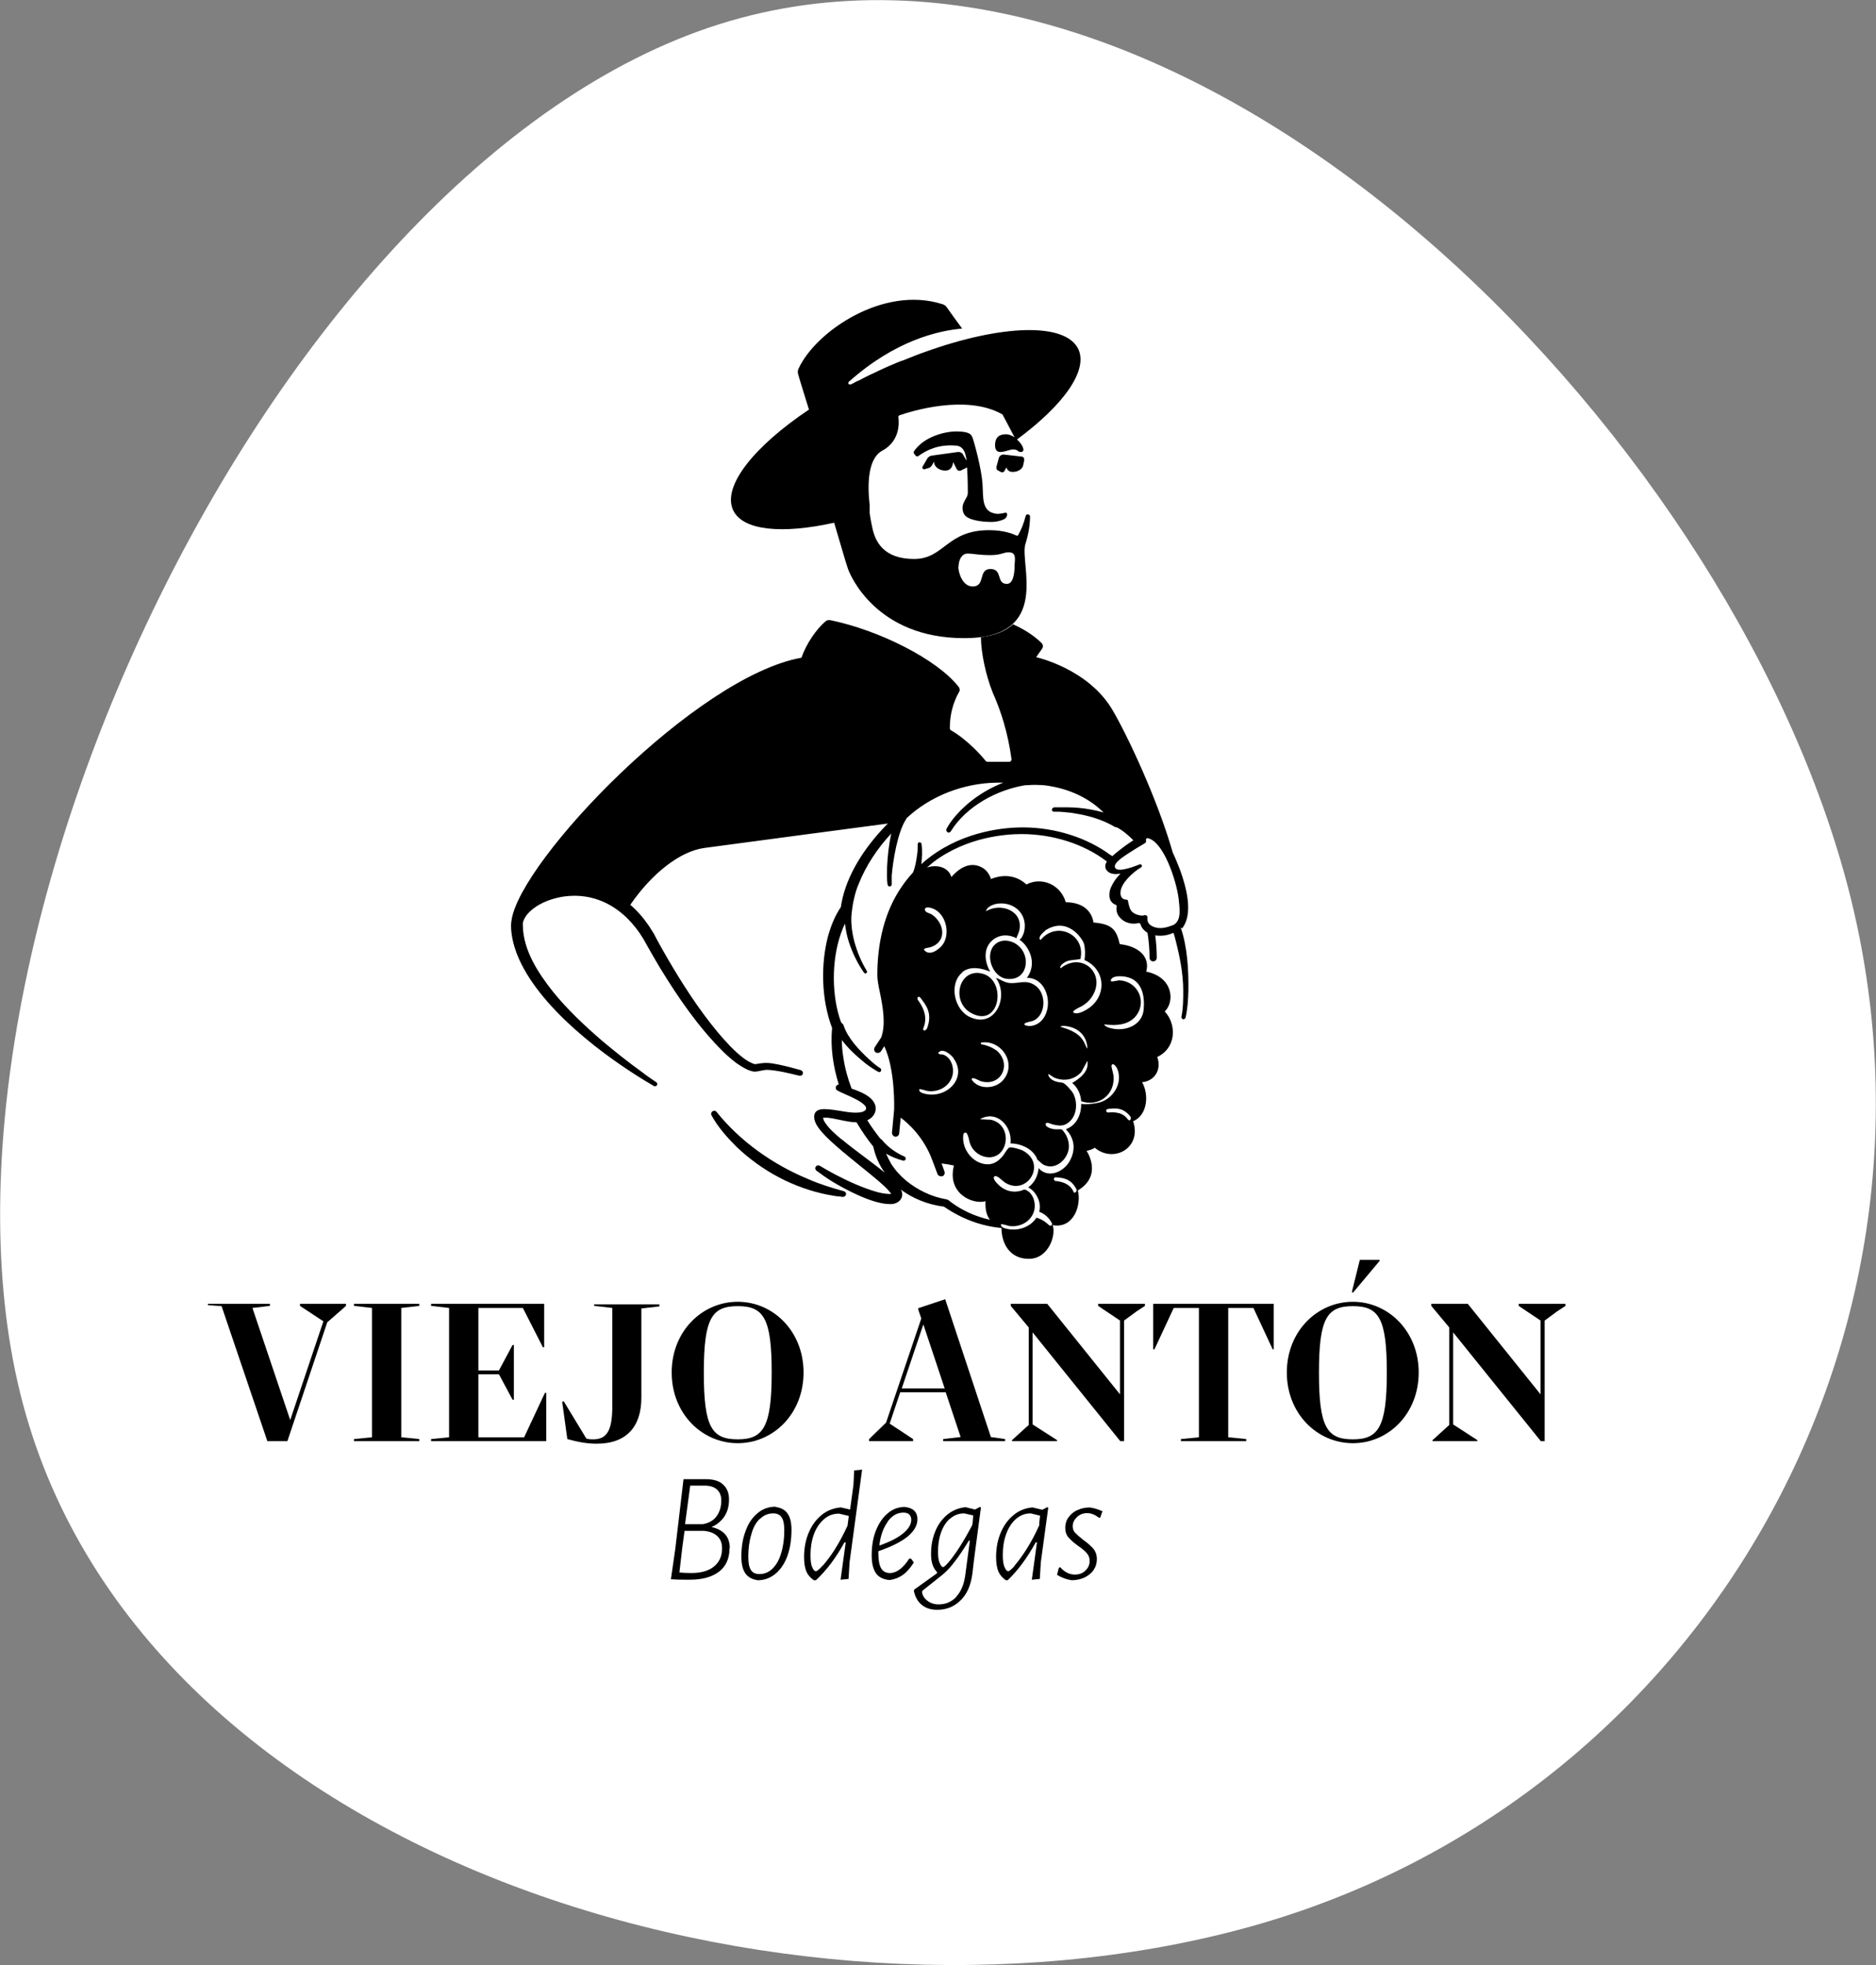 <svg xmlns="http://www.w3.org/2000/svg" id="Capa_2" data-name="Capa 2" viewBox="0 0 72.98 76.43"><rect x="0" y="0" width="72.98" height="76.43" fill="#808080" stroke="none"/><defs><style>      .cls-1 {        fill: #fff;      }    </style></defs><g id="Capa_1-2" data-name="Capa 1"><g><path class="cls-1" d="M71.83,34.28c4.76,17.74-5.77,35.99-23.51,40.74S5.65,72.37.9,54.63C-3.86,36.88,11.07,5.45,28.81.7c17.74-4.76,38.26,15.84,43.02,33.58Z"></path><g><g><path d="M28.38,60.21c0,.39-.13.7-.4.91-.27.21-.65.32-1.15.32-.28,0-.52,0-.73-.02h0l.17-1.18.32-2.71h.86c.29,0,.52.06.67.2.16.14.24.33.24.59s-.06.48-.18.66c-.12.18-.29.32-.5.41.47.11.71.38.71.82ZM27.77,60.93c.21-.17.32-.4.32-.71,0-.2-.06-.36-.18-.47-.12-.12-.3-.19-.53-.21h-.75l-.09.67-.11.95c.15.01.3.02.45.02.39,0,.68-.08.89-.25ZM27.89,57.93c-.11-.1-.27-.15-.49-.15h-.55l-.2,1.5h.69c.23-.04.41-.14.53-.3.12-.16.19-.37.19-.62,0-.19-.06-.33-.17-.43Z"></path><path d="M30.17,58.61c.21.03.37.11.47.26.1.14.15.35.15.63,0,.37-.05.7-.15.99-.1.29-.25.52-.44.69-.19.17-.42.27-.68.28h-.04c-.21-.03-.37-.11-.48-.26-.1-.14-.16-.36-.16-.65,0-.37.05-.7.16-.99.1-.29.25-.52.45-.69.19-.17.42-.26.68-.27h.04ZM29.56,59.07c-.15.14-.26.34-.33.6-.08.26-.12.55-.12.88,0,.23.03.4.1.51.07.11.18.16.33.16.2,0,.37-.07.52-.22.15-.15.26-.35.33-.6.08-.26.12-.55.12-.88,0-.23-.03-.39-.1-.5-.07-.11-.18-.16-.33-.16-.2,0-.37.07-.52.22Z"></path><path d="M33.54,57.14l-.49,3.62-.04.65-.31.03.2-1.45h-.05c-.33.6-.7,1.09-1.11,1.47h-.08c-.13-.09-.23-.2-.29-.34-.06-.14-.09-.33-.09-.56,0-.32.05-.62.16-.9.11-.28.27-.52.48-.7.21-.19.47-.3.77-.33h.03l.35.08.13-.95.03-.57.31-.03ZM32.01,60.89c.13-.15.29-.35.46-.62.17-.27.34-.58.5-.93l.05-.38-.38-.09c-.23,0-.42.07-.59.22-.17.15-.3.34-.39.59-.09.25-.13.51-.13.8,0,.22.02.38.07.48.04.1.09.15.14.15.04,0,.13-.07.26-.22Z"></path><path d="M35.45,60.63l.1.14c-.13.2-.26.36-.41.47-.15.11-.32.18-.51.21h-.06c-.23-.03-.4-.12-.5-.27s-.16-.38-.16-.68c0-.36.05-.68.16-.96.11-.28.26-.51.45-.67.19-.17.41-.25.64-.26h.04c.17.02.29.07.37.15.08.08.12.19.12.33,0,.24-.13.46-.38.67-.26.21-.64.4-1.14.57v.09c0,.27.04.46.11.58s.19.18.34.18c.13,0,.26-.05.38-.14s.25-.23.37-.42h.05ZM34.53,59.19c-.17.24-.28.54-.32.92.4-.14.7-.29.92-.47.21-.17.32-.35.32-.53,0-.09-.03-.16-.08-.21-.05-.05-.13-.07-.23-.07-.24,0-.44.12-.61.35Z"></path><path d="M38.16,58.63l-.27,2.04-.06.52c-.06.46-.21.81-.46,1.05-.25.25-.55.37-.91.37-.24,0-.44-.06-.6-.19-.16-.13-.26-.31-.31-.55l.02-.05.88-.63v-.05c-.08-.08-.13-.17-.17-.28-.04-.11-.06-.25-.06-.43,0-.31.05-.59.16-.86.1-.26.26-.48.46-.65.2-.17.44-.27.71-.3h.02l.36.09.19-.1.05.02ZM37.2,62.1c.18-.19.3-.47.35-.83l.18-1.35h-.04c-.19.31-.36.57-.53.79-.16.22-.33.4-.5.54l-.74.59s-.03.02-.04.04c0,.01-.01.03-.01.04,0,.06.03.13.08.21.05.07.12.13.22.19.1.05.21.08.34.08.28,0,.51-.1.69-.29ZM36.96,59.06c-.15.13-.27.31-.35.54-.08.22-.12.47-.12.74,0,.21.02.36.07.46.04.1.09.15.13.15.03,0,.11-.07.22-.2.12-.14.26-.33.42-.58.16-.25.32-.53.49-.85l.02-.12.02-.26-.35-.08c-.21,0-.39.07-.54.2Z"></path><path d="M40.78,58.63l-.29,2.13-.04.65-.31.03.2-1.45h-.05c-.33.6-.69,1.09-1.09,1.47h-.07c-.13-.09-.23-.2-.29-.34-.06-.14-.09-.33-.09-.56,0-.32.05-.62.16-.9.11-.28.27-.52.48-.7.21-.19.46-.3.76-.33h.02l.38.09.19-.1.04.02ZM39.47,60.89c.13-.15.28-.35.46-.63.17-.27.34-.58.5-.94v-.1s.03-.27.03-.27l-.36-.09c-.22,0-.41.07-.58.22-.17.15-.29.34-.38.59-.09.25-.13.51-.13.8,0,.22.02.38.07.48.04.1.09.16.14.16.04,0,.13-.07.26-.22Z"></path><path d="M42.89,58.76l-.09.27h-.05c-.15-.12-.31-.18-.46-.18s-.29.05-.4.16c-.11.11-.16.22-.16.35,0,.1.03.19.1.26s.17.16.31.27c.17.12.3.24.39.34.09.11.14.24.14.41,0,.15-.04.29-.12.41-.08.13-.2.22-.35.3-.15.07-.32.11-.51.11-.2-.03-.39-.1-.57-.21l.07-.27.05-.03c.17.19.36.29.57.29.17,0,.31-.05.42-.16.11-.11.16-.23.16-.37,0-.12-.04-.22-.11-.3-.07-.08-.18-.18-.33-.28-.17-.12-.29-.23-.38-.33-.09-.1-.13-.23-.13-.38s.04-.29.13-.41.2-.22.35-.28c.15-.07.31-.1.48-.1.19.03.34.08.47.14Z"></path></g><g><path d="M37.65,19.19c0-.11,0-.61-.03-1.01l-.24.12c-.06.03-.13,0-.16-.05l-.14-.28c-.03.26-.16.35-.36.33-.21-.02-.4-.17-.38-.35l-.1.17s-.05.06-.08.07l-.19.06c-.06.02-.11-.05-.08-.1l.18-.31c.04-.07.11-.11.18-.12l1.01-.14c.1-.01.19.04.22.13l.12.2c0-.05-.01-.1-.02-.13-.05-.28-.17-.44-.4-.45-.67-.05-1.11.16-1.46.41-.03.02-.06.01-.08,0-.03-.03-.06-.06-.09-.11-.01-.02-.01-.05,0-.07.38-.57,1.19-.78,1.65-.78s.58.1.61.2c0,0,.01,0,.01,0,.1.28.36,1.26.4,1.82.04.55-.05,1.1.53,1.18.11.02.27-.02.36-.04.04,0,.07.02.07.06,0,.09-.05.16-.13.2-.11.05-.28.1-.49.1-.37,0-.96-.07-1.07-.33-.16-.37.15-.59.15-.74ZM39.47,18.35c.16-.02.3-.12.33-.24h0s.04-.18.04-.18c0-.01,0-.04,0-.08,0-.04-.03-.08-.08-.09l-.7-.08c-.08-.01-.17.04-.2.12l-.1.37s0,.1.05.12l.13.07c.05.03.12,0,.14-.05l.07-.13c.05.14.15.19.3.17ZM39.56,17.09c.23.2.35.49.15.49-.13,0-.09-.1-.31-.1-.19,0-.69.31-.69-.16,0-.33.18-.43.42-.43.12,0,.24.05.34.12-.12-.23-.3-.57-.47-.89-1.41-.81-3.6-.11-4,.03-.04.01-.06.05-.05.09.03.21.06.92-.63,1.29-.56.3-.58,1.31-.49,2.1,0,0,0,0,0,0,0,.03,0,.05,0,.08,0,0,0,.01,0,.02,0,.02,0,.04,0,.06,0,0,0,.02,0,.02,0,.02,0,.04,0,.06,0,0,0,.02,0,.02,0,.02,0,.04,0,.05.03.23.07.43.1.56.11.57.45,1.24,1.63,1.24s1.26-1.12,2.92-1.12c.58,0,.94.15,1.06.21.03.01.06,0,.07-.02.11-.19.22-.46.29-.74.02-.1.17-.08.17.02,0,.3-.05.66-.18,1.07-.24.76,1.05,3.66-2.38,3.66s-4.44-2.46-4.52-2.69c-.07-.18-.39-1.31-.54-1.8-2.02.45-3.56.31-3.93-.49-.43-.92.8-2.47,2.95-3.91-.13-.43-.33-1.05-.42-1.37-.02-.08-.02-.16.02-.23.65-1.42,3.28-3.24,5.59-2.5.07.02.13.06.17.12.17.24.39.55.6.83-.94.08-2.62.47-4.41,2.07-.05.05,0,.13.07.1,0,0,.01,0,.02,0,.08-.04.16-.09.24-.13,0,0,.01,0,.02,0,.08-.04.15-.08.23-.12.01,0,.02-.01.04-.02.08-.04.16-.08.24-.12.02,0,.03-.02.05-.02.08-.04.17-.08.25-.12,0,0,0,0,0,0h0c.15-.07.3-.14.44-.2,0,0,.02,0,.03-.01.14-.06.29-.13.43-.18,0,0,.01,0,.02,0,.3-.12.59-.24.88-.34,0,0,0,0,0,0,2.97-1.07,5.47-1.16,5.97-.11.39.84-.6,2.2-2.41,3.53ZM37.28,22.03c0,.24.16.78.56.78.51,0,.2-.68.69-.68s.21.58.64.58c.28,0,.3-.53.3-.72s.1-.51-.23-.51c-.2,0-.3.11-.7.11-.49,0-.66-.06-.9-.06s-.35.27-.35.51Z"></path><g><path d="M37.78,39.4c1.16.63,1.42-1.39.35-1.55-.86-.13-1.12,1.13-.35,1.55Z"></path><path d="M45.98,36.11s.01-.01.02-.02c.43-.57.14-1.6-.08-2.22-.06-.16-.17-.44-.3-.72-.59-2.06-1.76-4.55-2.35-5.55-.95-1.6-2.96-2.04-2.96-2.04,0,0,.12-.18.23-.33.05-.07.04-.17-.03-.23-.34-.33-.73-.55-1.1-.72-.27.25-.67.43-1.25.5,0,0,0,0,0,0,0,.59.19,1.49.46,2.16h0c.31.69.59,1.55.73,2.59,0,.05-.03.1-.09.1h-.84s-.05-.01-.07-.03c-.12-.15-.67-.8-1.36-1.2-.03-.02-.04-.04-.04-.08,0-.52.12-.98.36-1.41.04-.06.03-.14-.02-.2-.84-1.07-3.09-2.2-4.99-2.59-.07-.01-.14,0-.19.05-.34.29-.74.85-.93,1.41-4.1.73-10.94,7.88-11.28,10.21,0,0,0,0,0,0-.01.06-.02.13-.02.2,0,.37.09.74.22,1.09.79,2.07,3.46,4.07,5.34,5.16.1.05.18-.09.09-.15-.18-.12-.37-.25-.55-.39-.54-.39-1.07-.81-1.58-1.24-.67-.58-1.32-1.19-1.88-1.88-.58-.73-1.16-1.61-1.18-2.57,0-.04,0-.08,0-.12.03-.13.1-.24.18-.34.34-.38.84-.58,1.34-.67,1.48-.24,2.65.62,3.31,1.89.16.29.34.59.51.88.71,1.16,1.49,2.3,2.46,3.26.21.2.43.4.68.55.16.1.32.19.52.22.16,0,.31-.06.47-.07.2,0,.43.04.64.08.2.04.45.1.65.15.06.01.12-.02.13-.08.02-.06-.02-.12-.08-.14-.28-.08-.59-.16-.88-.22-.15-.03-.3-.06-.47-.06-.15,0-.29.03-.43.05-.15-.04-.32-.14-.45-.24-.37-.28-.68-.63-.98-.98-.75-.9-1.38-1.88-1.97-2.89-.14-.24-.28-.49-.41-.73-.02-.05-.1-.18-.12-.23-.06-.1-.13-.21-.19-.3-.21-.31-.45-.59-.73-.83.84-1.22,1.93-2.08,2.88-2.21,1.72-.23,5.99-.8,7.14-.95-.77.77-1.5,1.8-1.76,2.89-.03.11-.05.24-.07.36-.23.34-.38.72-.49,1.1-.3,1.12-.27,2.5.15,3.6-.07.75.04,1.49.26,2.2-.11,0-.17.16-.06.23.22.12.45.2.66.31.14.07.29.15.4.26.03.03.05.06.06.09.01.05,0,.1-.05.13-.2.14-.69.05-.93.01-.18-.03-.37-.06-.56-.07-.26-.02-.52.04-.47.37,0,.04.02.08.03.12.05.13.13.24.22.35.17.2.35.37.53.53.37.33.75.63,1.13.94.19.15.38.31.56.46.17.15.35.3.49.48.01.01.02.03.03.04-.05.01-.13.01-.19,0-.1-.01-.22-.03-.33-.06-.57-.16-1.12-.41-1.64-.68-.21-.11-.42-.23-.62-.35-.05-.03-.12-.02-.15.03-.04.05-.03.12.02.16.2.15.4.29.61.42.56.34,1.64.91,2.3.88.24,0,.48-.19.42-.45,0-.04-.03-.08-.05-.12.23.18.49.32.76.43.29.12.6.2.92.24.7.48,1.46.76,2.24.83,0,.6.32,1.2,1.06,1.2.79,0,1.07-.95.93-1.31.81.15,1.13-.77.98-1.35.99-.59.34-1.54.34-1.54,0,0,.19-.03.32-.12.72.61,1.84.02,1.49-1.03.57-.24.62-1.05.35-1.52.47-.04.77-.47.59-.98.77-.37.74-1.3.29-1.77.4-.38.33-1.34-.72-1.55.15-.53-.23-.98-1.03-1.07-.13-.56-.29-.78-1.02-.84-.04-.27-.24-.78-1.08-.79-.2-.69-.94-1-1.53-.69-.62-.58-1.38-.21-1.38-.21,0,0-.07-.29-.33-.44-.26-.15-.69-.23-1.21.36-.11-.38-.55-.5-.95-.37.08-.07.17-.14.25-.21,1.31-.99,2.84-1.09,3.43-1.09,1.21,0,2.4.38,3.27,1.03.02.01.03.03.05.04-.05.07-.07.14-.06.21,0,.05.03.1.06.14.13.15.34.15.51.12,0,0,0,0,.01.01-.15.15-.27.32-.36.52-.06.14-.09.33-.03.48.04.1.12.17.21.2.03.01.05.04.04.07-.03.15.02.32.13.43.17.2.47.28.72.21.03,0,.07.01.08.05.04.14.14.25.27.33.05.31.08.63.08.97,0,.08.06.14.14.14s.14-.06.14-.14c0-.3-.02-.59-.06-.87.14.02.29.02.43-.01.1-.02.19-.05.28-.09.03.08.05.16.07.24.17.65.31,1.34.31,2.01,0,.34,0,.68-.07,1.01-.01.04.02.09.06.1.04.01.09-.02.1-.06.08-.35.1-.69.11-1.04.01-.79-.03-1.69-.3-2.47ZM32.72,44.3c-.22-.19-.45-.38-.61-.62-.03-.04-.06-.09-.07-.13-.01-.03-.02-.06-.02-.08.04,0,.11,0,.16,0,.3.03.59.12.89.16.08.01.17.02.25.02.2.33.41.65.65.94.08.37.23.72.45,1.02-.56-.46-1.14-.85-1.69-1.31ZM41.76,46.34c-.07-.13-.2-.36-.71-.41-.09-.04-.05-.15.02-.14.24.02.57.02.8.45.05.08-.06.22-.12.1ZM42.06,42.96c0,.4-.19.81-.58.95v.03c.34.36.37.81.12,1.24-.25.42-.84.66-1.2.25,0,.1-.03.21-.07.32-.07.18-.19.33-.33.43.12.06.23.17.28.25.17.24.2.48.15.7.11.04.32.14.48.42.05.09-.02.16-.1.1-.07-.06-.23-.22-.49-.29-.21.33-.66.53-1.12.44-.09-.02-.28-.06-.26-.18.03-.03.26.05.31.06.44.07.89-.18.99-.63.06-.29-.06-.67-.36-.78-.01,0-.03,0-.05,0-.29.13-.64.1-.92-.13-.07-.06-.34-.3-.22-.39.09-.06.31.18.4.24.86.55,1.66-.73.7-1.24-.09-.05-.44-.15-.52-.12-.08.03-.18.23-.25.32-.2.24-.42.38-.74.32-.52-.1-.89-.65-.8-1.17.08-.09.15-.1.23.28.14.67,1.11.92,1.37.18.15-.44-.07-.92-.54-1.01l-.42-.02c.66-.38,1.27.28,1.19.94.47.01.91.25,1.05.64.06.03.17.17.26.2.45.21.92-.22.96-.67.02-.26-.09-.53-.27-.71-.09-.02-.18,0-.27-.01-.09,0-.4-.08-.36-.21.03-.09.19,0,.26.02.26.06.45.09.66-.1.29-.25.33-.74.16-1.08-.05-.11-.3-.39-.4-.43-.07-.03-.19-.02-.29-.06-.13-.04-.29-.14-.29-.29.09.04.16.11.25.15.38.15.77.07,1.04-.23l.23-.43c.08.4-.28.68-.59.86.21.17.33.43.35.71.67.23,1.31-.24,1.26-.96,0-.09-.09-.37-.08-.42.04-.16.19.04.22.11.24.55-.15,1.17-.69,1.32-.12.03-.55.1-.71.05ZM38.75,40.85c-.17-.13-.38-.2-.59-.24v-.06c.78-.13,1.41.79.88,1.44-.3.37-.96.41-1.24,0-.01-.15.29.04.35.06.82.24,1.23-.7.6-1.21ZM41.25,39.93c.09-.06.24-.02.34,0,.42.09.71.42.71.86-.07-.1-.1-.23-.17-.33-.2-.31-.56-.43-.89-.53ZM43.87,43.53c-.09-.12-.26-.31-.77-.26-.1-.02-.08-.13,0-.14.24-.02.57-.09.87.29.06.07-.01.23-.1.11ZM43.48,38.14c-.07,0-.26.07-.27,0,.03-.22.47-.18.63-.14.6.14.7.75.65,1.28-.07.62-.74.85-1.28.71-.09-.02-.21-.06-.26-.15.46.06.99.04,1.28-.38.4-.59-.04-1.35-.74-1.33ZM40.66,36.19c.87-.57,1.46.33,1.51.52.05.21.05.42.02.63.76.33.89,1.26.26,1.8-.13.11-.43.29-.6.27-.31-.04.19-.25.24-.28.15-.09.28-.2.38-.35.6-.9-.38-1.79-1.21-1.12-.06-.1.13-.22.21-.26.18-.08.37-.06.56-.1.22-.96-.93-1.49-1.54-.75-.04,0-.04-.01-.05-.05-.02-.09.15-.25.22-.3ZM37.43,37.81c.32-.25.74-.16,1.09-.02-.23-.4-.28-.93.11-1.24.28-.22.63-.21.91-.06.03-.1.08-.18.11-.29.18-.77-.71-1.11-1.29-.76.03-.19.33-.29.5-.3.64-.05,1.13.45.98,1.1-.02.08-.09.26-.18.31.08.05.15.12.21.19.31.38.38.88.08,1.29.76,0,1.04,1.03.63,1.59-.27.37-.71.3-.73.22-.02-.07.26-.11.32-.13.54-.21.55-1.09.09-1.39-.36-.24-.64-.05-1-.09-.19-.02-.34-.14-.52-.2.53.72-.02,2-1.02,1.52-.61-.29-.82-1.31-.27-1.74ZM37.1,41.17c.53.74-.24,1.55-1.08,1.38-.09-.02-.28-.06-.26-.18.03-.03.26.05.31.06.44.07.89-.18.99-.63.06-.29-.06-.67-.36-.78-.06-.02-.2,0-.2-.07.16-.22.49.06.6.21ZM35.7,38.88c-.04-.12.06-.14.11-.07.19.26.48.57.26,1.17-.04.12-.21.15-.14-.02.07-.18.17-.54-.23-1.08ZM36.16,35.3c.59.1.85.95.52,1.43-.12.17-.45.43-.66.28-.21-.14.09-.14.18-.17.64-.21.55-.91.07-1.26-.1-.07-.29-.08-.29-.21,0-.09.12-.08.19-.07ZM43.22,33.27c-.92-.69-2.17-1.09-3.44-1.09-.62,0-2.22.11-3.6,1.15-.12.09-.23.18-.34.28.02-.13.02-.25.03-.38,0-.14,0-.27-.02-.4,0-.04-.04-.07-.08-.07-.04,0-.08.04-.07.08,0,.13,0,.26-.02.38-.03.23-.07.49-.16.71-.32.35-.59.74-.8,1.17-.39.8-.59,1.76-.59,2.83,0,.17.04.4.1.67.11.55.24,1.23.05,1.75l-.25.38c-.04.07-.03.16.04.2.02.02.05.02.08.02.05,0,.09-.02.12-.06l.13-.2c.43.91.39,2.43.38,2.51l-.08.85c0,.08.05.15.13.16,0,0,0,0,.01,0,.07,0,.14-.06.14-.13l.06-.61c.31.23.91.78,1.23,1.66,0,0,0,0,0,0,0,0,0,0,0,0l.2.53c.02.06.08.09.14.09.02,0,.03,0,.05,0,.07-.03.11-.11.08-.19l-.11-.31c.17.02.33.05.48.08-.28,1.09.73,1.53,1.23,1.39-.02.28.03.54.17.72-.19-.04-.38-.1-.57-.17-.37-.14-.73-.34-1.04-.59-.02-.01-.04-.02-.06-.03-.3-.05-.59-.14-.86-.27-.53-.25-1.01-.63-1.32-1.13-.07-.12-.13-.25-.19-.38.21.12.43.21.66.27.1.03.15-.12.05-.16-.32-.14-.62-.35-.85-.62-.02-.03-.05-.06-.08-.07-.18-.23-.36-.47-.51-.72.24-.1.39-.35.3-.61-.12-.32-.53-.49-.91-.62-.15-.39-.26-.79-.32-1.2-.04-.23-.06-.46-.06-.69.26.35.59.64.92.91.16.12.32.23.5.33.04.02.08,0,.1-.03.02-.04.01-.09-.02-.11-.16-.1-.3-.22-.44-.35-.39-.36-.82-.81-.99-1.31-.01-.05-.05-.09-.09-.11-.06-.14-.1-.29-.14-.44-.26-1.06-.2-2.4.28-3.42.03.25.08.5.16.74.14.42.33.81.58,1.17.02.03.06.04.09.02.03-.02.04-.06.02-.09-.22-.36-.38-.75-.49-1.16-.1-.4-.15-.82-.08-1.23,0,0,0,0,0-.01.02-.16.05-.32.09-.48.04-.16.09-.33.16-.49.29-.73.73-1.39,1.27-1.97-.09.43-.14.86-.16,1.29,0,.24-.02.46.02.7.02.1.17.08.16-.02,0-.1,0-.22,0-.33.05-.61.23-1.7.56-2.2,0-.01.02-.03.02-.04.93-.87,2.22-1.36,3.5-1.38.05,0,.11,0,.16,0h.1s-.07.03-.1.04c-.57.24-1.1.58-1.54,1.02-.22.22-.42.46-.57.74-.02.04,0,.1.04.13.05.03.11,0,.13-.04.6-.97,1.79-1.61,2.89-1.79,0,0,.01,0,.02,0,0,0,.01,0,.02,0,.16-.01.32-.02.48-.01.16,0,.32.02.48.05.76.13,1.5.47,2.05,1.02-.32-.09-.64-.15-.97-.18-.12-.01-.28-.02-.4-.02-.05,0-.18,0-.24,0-.05,0-.11,0-.16,0h-.16s-.08.04-.08.09c0,.05.04.08.08.08h.16c.12,0,.27.02.39.03.05,0,.18.02.23.03.07.01.15.03.23.04.47.09.93.24,1.34.48.03.02.07.03.1.03.23.12.44.3.64.5-.13.09-.26.17-.39.27-.1.08-.28.21-.43.35-.02-.02-.04-.03-.06-.05ZM45.63,35.98c-.25.1-.52.17-.77.06-.16-.07-.24-.17-.22-.35,0-.07-.05-.12-.14-.09-.09.03-.34-.02-.46-.14-.1-.09-.14-.32-.16-.42,0-.03-.03-.05-.06-.05-.08,0-.25-.04-.23-.29.01-.34.47-.77.79-.96.03-.01.05-.05.04-.08-.01-.04-.06-.06-.09-.04-.09.03-.83.35-.95.13-.09-.18.34-.44.5-.55.21-.14.43-.27.65-.4.06-.03.06-.08.05-.12-.01-.04.02-.09.07-.08.61.12,1.11,1.64,1.2,2.34.03.34.14.86-.21,1.04Z"></path><path d="M32.83,46.33c-.48-.13-.96-.28-1.41-.48-1.35-.56-2.63-1.46-3.54-2.6-.09-.12-.27,0-.2.13.25.46.6.85.97,1.22.98.94,2.23,1.61,3.57,1.87.12.02.26.05.38.06.06,0,.13.02.19.02.05,0,.1-.03.12-.08.02-.06-.02-.12-.08-.14Z"></path><path d="M39.18,38.07c.78.09.96-.87.41-1.31-.25-.2-.64-.26-.89-.02-.41.39-.09,1.27.47,1.33Z"></path></g></g><g><polygon points="11.67 50.76 11.67 50.79 12.58 51.39 12.58 51.39 11.29 55.23 9.82 50.87 10.5 50.79 10.5 50.76 10.5 50.71 8.09 50.71 8.09 50.76 8.62 50.8 10.4 56.05 11.01 56.05 11.18 56.05 12.73 51.43 13.46 50.79 13.46 50.76 13.46 50.71 11.67 50.71 11.67 50.76"></polygon><polygon points="13.77 50.76 13.77 50.79 14.47 50.87 14.47 55.9 13.77 55.97 13.77 56.05 16.31 56.05 16.31 55.97 15.61 55.9 15.61 50.87 16.31 50.79 16.31 50.76 16.31 50.71 13.77 50.71 13.77 50.76"></polygon><polygon points="20.39 55.9 18.61 55.9 18.61 53.45 19.41 53.45 19.94 54.44 19.99 54.44 19.99 52.31 19.94 52.31 19.41 53.3 18.61 53.3 18.61 50.87 20.34 50.87 21.12 52.4 21.17 52.4 21.17 50.71 16.77 50.71 16.77 50.76 16.77 50.79 17.47 50.87 17.47 55.9 16.77 55.97 16.77 56.05 21.25 56.05 21.25 54.17 21.2 54.17 20.39 55.9"></polygon><path d="M23.12,50.76v.03l.7.08v3.81c0,.86-.16,1.3-.73,1.3-.09,0-.19,0-.28-.03l-.88-1.45-.06.02.2,1.45c.4.11.75.18,1.14.18,1.18,0,1.74-.68,1.74-1.79v-3.47l.7-.08v-.08h-2.54v.05Z"></path><path d="M28.7,50.63c-1.39,0-2.57,1.15-2.57,2.75s1.18,2.75,2.57,2.75,2.56-1.15,2.56-2.75-1.18-2.75-2.56-2.75ZM28.7,55.98c-1.01,0-1.32-.47-1.32-2.59s.31-2.59,1.32-2.59,1.32.47,1.32,2.59-.33,2.59-1.32,2.59Z"></path><polygon points="53.67 49.04 53.67 49 52.9 49 52.59 50.25 52.63 50.28 53.67 49.04"></polygon><path d="M52.63,50.63c-1.39,0-2.57,1.15-2.57,2.75s1.18,2.75,2.57,2.75,2.56-1.15,2.56-2.75-1.18-2.75-2.56-2.75ZM52.63,55.98c-1.01,0-1.32-.47-1.32-2.59s.31-2.59,1.32-2.59,1.32.47,1.32,2.59-.33,2.59-1.32,2.59Z"></path><polygon points="45.42 50.71 44.86 50.71 44.86 52.48 44.91 52.48 45.66 50.87 46.64 50.87 46.64 55.9 45.94 55.97 45.94 56.01 45.94 56.05 48.48 56.05 48.48 56.01 48.48 55.97 47.78 55.9 47.78 50.87 48.76 50.87 49.51 52.48 49.55 52.48 49.55 50.71 48.99 50.71 45.42 50.71"></polygon><polygon points="42.72 50.76 42.72 50.79 43.57 51.36 43.57 54.23 40.74 50.71 39.32 50.71 39.32 50.79 40.02 51.63 40.02 55.42 39.37 56.01 39.37 56.05 41.12 56.05 41.12 56.01 40.17 55.4 40.17 51.82 43.58 56.05 43.64 56.05 43.69 56.05 43.73 56.05 43.73 51.36 44.22 51 44.54 50.79 44.54 50.76 44.54 50.71 42.72 50.71 42.72 50.76"></polygon><polygon points="59.08 50.71 59.08 50.76 59.08 50.79 59.93 51.36 59.93 54.23 57.1 50.71 55.68 50.71 55.68 50.79 56.38 51.63 56.38 55.42 55.73 56.01 55.73 56.05 57.47 56.05 57.47 56.01 56.53 55.4 56.53 51.82 59.94 56.05 60 56.05 60.05 56.05 60.09 56.05 60.09 51.36 60.58 51 60.9 50.79 60.9 50.76 60.9 50.71 59.08 50.71"></polygon><path d="M38.55,55.9l-1.78-5.37-1.05.35v.05l.12.35-1.37,4.05-.66.64v.08h1.71v-.08l-.91-.6.41-1.22h1.77l.58,1.74-.68.08v.08h2.41v-.08l-.56-.08h0ZM35.08,54l.84-2.49.83,2.49h-1.66Z"></path></g></g></g></g></svg>